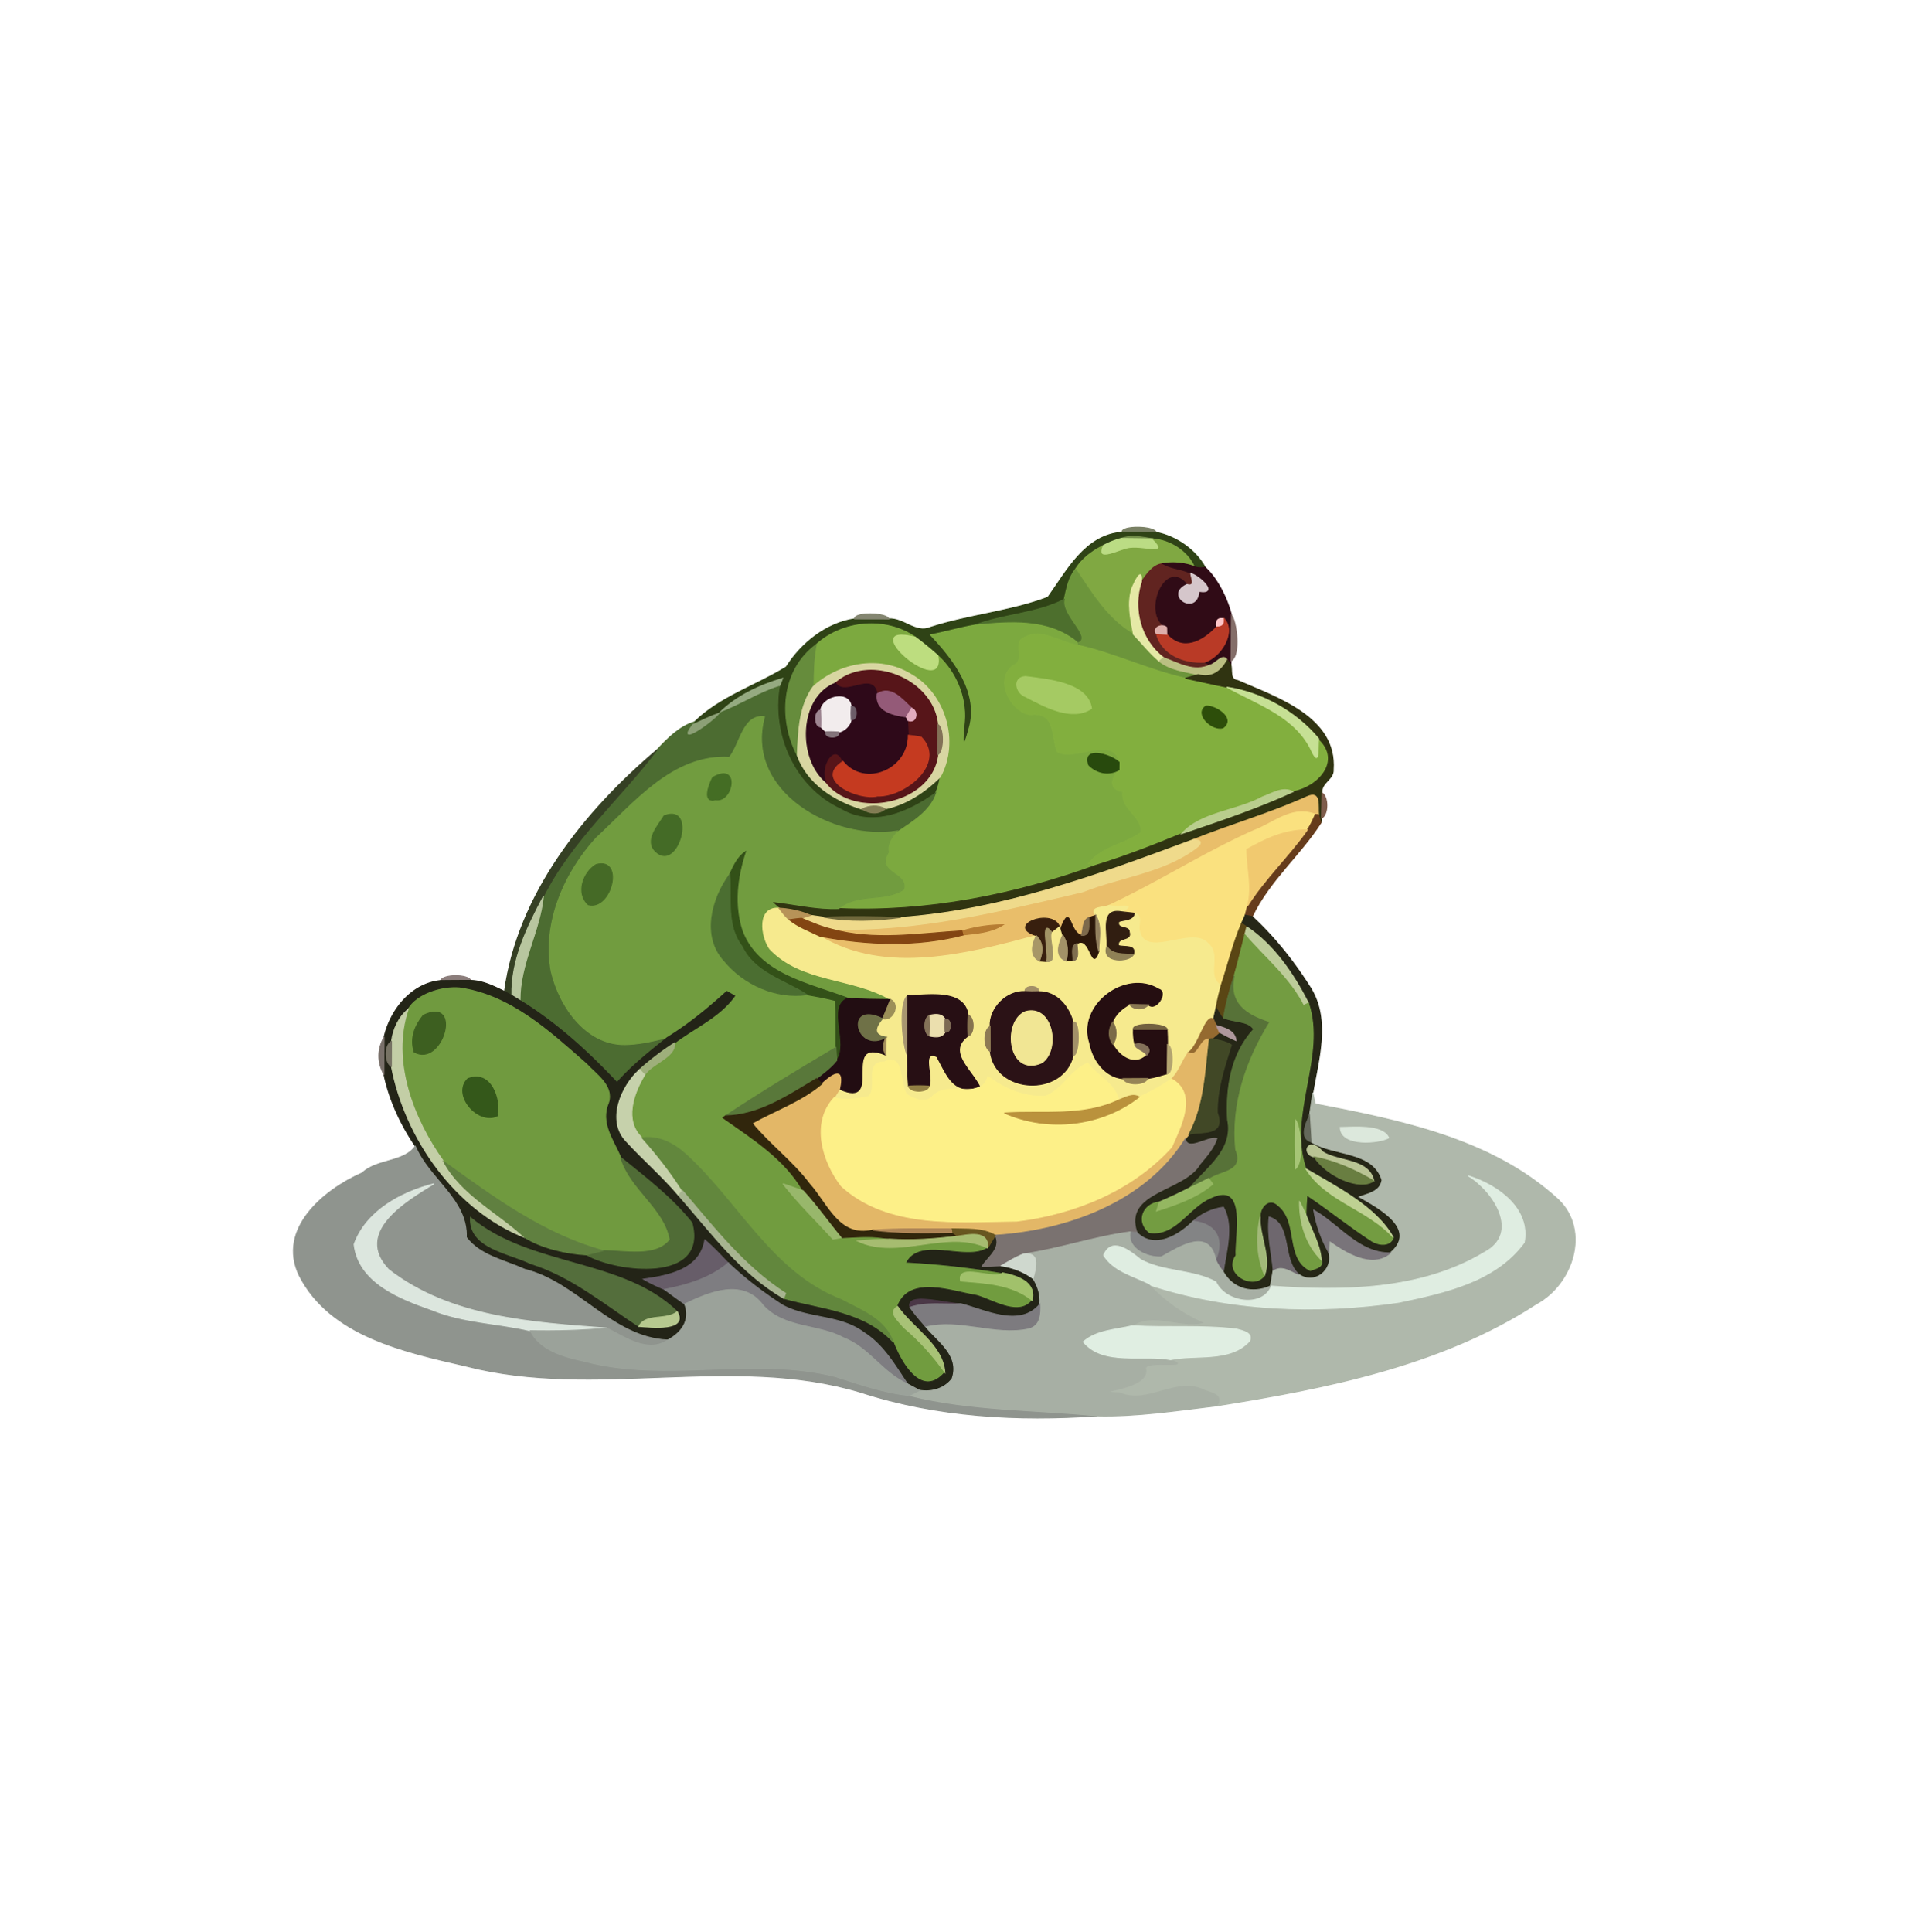 <svg xmlns="http://www.w3.org/2000/svg" width="683" height="684" fill="none" viewBox="0 0 683 684"><path fill="#7A8165" stroke="#7A8165" stroke-width=".333" d="M397.293 188.46c-.44-2.44 11.387-2.32 12.08.04-4.066-.04-8.053-.027-12.08-.04Z"/><path fill="#2F4316" stroke="#2F4316" stroke-width=".333" d="M371.029 211.487c6.666-9.294 13.186-22.094 26.266-23.027 4.027.013 8.014 0 12.08.04 7.027 1.36 13.92 6.133 17.387 12.44-1.333.093-2.707.293-3.933-.36-2.534-5.547-8.614-9.267-14.614-9.787-3.76-.626-7.613-1.493-11.293-.146-2.347.626-4.6 1.56-6.72 2.746-3.733 1.907-7.173 4.494-9.4 8.12-2.507 3.014-3.187 7-4 10.72-9.973 5.067-21.44 5.214-31.813 9.134-5.227.893-10.32 2.426-15.534 3.44 8.254 8.733 17.427 20.56 13.627 33.266-.853 3.174-3.027 11.04-1.587-2.853.627-8.52-3.133-17.36-9.426-23.093-2.534-2.294-5.2-4.454-7.934-6.507-10.56-7.28-25.626-5.973-35.12 2.6-12.426 9.147-13.44 26.413-6.72 39.267 3.627 10.026 13.107 15.973 22.894 19.026 3.16 1.84 5.933 1.814 8.32-.106 7.493-1.64 13.96-5.934 19.386-11.28-.293 1.946-.8 3.866-1.613 5.666-9.587 6.894-22.28 12.414-33.467 5.8-16.32-7.48-24.746-26.2-21.866-43.533.306-.733.893-2.173 1.186-2.893-8.16 2.466-16.386 6.2-22.48 12.333-3.2 1.16-6.266 2.64-9.346 4.08l.586-.96c9.04-8.88 21.814-12.84 32.494-19.453 5.373-8.494 14.226-15.547 24.24-17.04 4-.014 8.066.013 12.093.026 5.173-.346 9.533 5.294 14.76 2.987 13.56-4.387 28.28-5.627 41.547-10.653Z"/><path fill="#718C49" stroke="#718C49" stroke-width=".333" d="M396.922 190.647c3.68-1.347 7.533-.48 11.293.146-3.773-.066-7.533-.12-11.293-.146Z"/><path fill="#BBDC84" stroke="#BBDC84" stroke-width=".333" d="M390.201 193.393a29.202 29.202 0 0 1 6.72-2.746c3.76.026 7.52.08 11.294.146 6.293 6.307-3 2.76-8.014 3.374-3.333.186-12.52 5.746-10-.774Z"/><path fill="#80A842" stroke="#80A842" stroke-width=".333" d="M408.214 190.793c6 .52 12.08 4.24 14.613 9.787-3.56-1.267-7.44-1.627-11.133-1-3.56.413-5.587 3.707-7.533 6.333.253-5.613-2.36.027-3.307 2.12-1.853 5.427-.56 11.174.48 16.6-9.2-5.213-14.76-14.573-20.533-23.12 2.226-3.626 5.666-6.213 9.4-8.12-2.52 6.52 6.666.96 10 .774 5.013-.614 14.306 2.933 8.013-3.374Z"/><path fill="#612420" stroke="#612420" stroke-width=".333" d="M404.16 205.913c1.947-2.626 3.974-5.92 7.534-6.333 3.04 1.813 6.746 1.84 9.906 3.427.16 1.746 1.84 4.826-1.346 3.96-7.88-9.734-16.014 11.026-7.174 15.186-1.493-1.466-5.186-.026-3.666 2.214 1.973 7.52 9.906 10.533 17.12 10.093.453.267 1.386.773 1.84 1.04-5.694 2.667-11.16-.733-16.374-2.627-8.133-6.106-11.093-17.48-7.84-26.96Z"/><path fill="#300B16" stroke="#300B16" stroke-width=".333" d="M411.693 199.58c3.693-.627 7.573-.267 11.133 1 1.227.653 2.6.453 3.933.36 4.147 3.747 7.787 10.853 9.267 16.88a6292.38 6292.38 0 0 1-.147 16.187l-.053 1.306c-.32-.386-.947-1.173-1.267-1.56-1.573-2.773-4.093 1.374-6.186 1.747-.454-.267-1.387-.773-1.84-1.04 5.786-1.813 11.213-10.653 6.946-15.347-2.186-.493-3.093.467-2.72 2.88-4.84 5.16-11.973 9.027-17.64 2.587-.013-.6-.026-1.813-.04-2.427-8.84-4.16-.706-24.92 7.174-15.186-8.227 3.826 3.466 11.426 4.28 2.426 7.2 1.147.32-5.426-2.934-6.386-3.16-1.587-6.866-1.614-9.906-3.427Z"/><path fill="#6C953B" stroke="#6C953B" stroke-width=".333" d="M376.799 212.233c.813-3.72 1.493-7.706 4-10.72 5.773 8.547 11.333 17.907 20.533 23.12 3.026 3.16 5.746 6.667 9.106 9.507 3.934 3.147 9.094 3.627 13.84 4.747-1.546.386-3.08.813-4.613 1.266-12.987-2.906-25.106-8.826-38.106-11.72l-.214-1.066c5.36-1.334-6.053-9.627-4.546-15.134Z"/><path fill="#E5E9A6" stroke="#E5E9A6" stroke-width=".333" d="M400.855 208.033c.947-2.093 3.56-7.733 3.307-2.12-3.254 9.48-.294 20.854 7.84 26.96-.4.32-1.174.947-1.56 1.267-3.36-2.84-6.08-6.347-9.107-9.507-1.04-5.426-2.333-11.173-.48-16.6Z"/><path fill="#D5C6CB" stroke="#D5C6CB" stroke-width=".333" d="M421.601 203.007c3.253.96 10.133 7.533 2.933 6.386-.813 9-12.506 1.4-4.28-2.426 3.187.866 1.507-2.214 1.347-3.96Z"/><path fill="#4D6F2D" stroke="#4D6F2D" stroke-width=".333" d="M344.988 221.367c10.374-3.92 21.84-4.067 31.814-9.134-1.507 5.507 9.906 13.8 4.546 15.134-10.333-8.427-23.866-7.2-36.36-6Z"/><path fill="#848671" stroke="#848671" stroke-width=".333" d="M302.627 219.127c-.4-2.44 11.334-2.32 12.094.026-4.027-.013-8.094-.04-12.094-.026Z"/><path fill="#846E69" stroke="#846E69" stroke-width=".333" d="M436.026 217.82c1.68 1.64 3.52 14.187-.147 16.187.053-5.4.107-10.8.147-16.187Z"/><path fill="#FDC5C7" stroke="#FDC5C7" stroke-width=".333" d="M430.761 221.993c-.373-2.413.534-3.373 2.72-2.88.227 2.014-.68 2.974-2.72 2.88Z"/><path fill="#B93A26" stroke="#B93A26" stroke-width=".333" d="M433.481 219.113c4.266 4.694-1.16 13.534-6.947 15.347-7.213.44-15.147-2.573-17.12-10.093l3.707.213c5.666 6.44 12.8 2.573 17.64-2.587 2.04.094 2.946-.866 2.72-2.88Z"/><path fill="#7CA93F" stroke="#7CA93F" stroke-width=".333" d="M289.013 228.22c9.493-8.573 24.56-9.88 35.12-2.6-22.267-5.64 10.893 22.653 7.933 6.507 6.294 5.733 10.054 14.573 9.427 23.093-1.44 13.893.733 6.027 1.587 2.853 3.8-12.706-5.374-24.533-13.627-33.266 5.213-1.014 10.307-2.547 15.533-3.44 12.494-1.2 26.027-2.427 36.36 6l.214 1.066c-6.214-.92-12.814-6.226-18.987-2.706-4.267 1.72.64 8.013-3.613 9.773-7.094 4.6-1.534 16.253 5.613 17.587 9.44-1.294 7.56 7.666 9.773 13.093 5.694 3.64 20.187-6.147 21.894 3.72-3.2-2.907-13.147-5.747-10.747.987 2.84 2.853 7.133 3.826 10.707 1.693-2.747 3-3.827 7.013 1.36 7.733-.894 6.307 7.106 8.68 6.386 14.507-5.946 4.187-13.96 4.973-18.573 10.987.707.133 2.147.386 2.867.52-29.107 10.626-60.2 16.733-91.254 15.386 6.48-5.72 16.147-2.16 23.014-6.813 1.546-6.16-10.014-5.453-5.427-13.133-.627-3.04 1.2-5.427 3.12-7.52 5.24-3.547 11.413-7.16 13.587-13.454.813-1.8 1.32-3.72 1.613-5.666 6.907-12.6 1.76-29.8-10.813-36.614-10.92-6.413-25.054-3.693-34.174 4.654.04-5.014.107-10.027 1.107-14.947Z"/><path fill="#DDAEAB" stroke="#DDAEAB" stroke-width=".333" d="M409.415 224.367c-1.52-2.24 2.173-3.68 3.666-2.214.014.614.027 1.827.04 2.427l-3.706-.213Z"/><path fill="#82AF3E" stroke="#82AF3E" stroke-width=".333" d="M362.572 225.727c6.173-3.52 12.773 1.786 18.986 2.706 13 2.894 25.12 8.814 38.107 11.72 4.907 1.014 9.773 2.2 14.693 3.16 11.16 6.214 24.747 10.427 30.334 23.16 2.68 5.267 1.813-2.52 2.226-4.866 8.374 7.8-.04 17.093-9.066 18.733-3.68-1.987-7.347.627-10.8 1.813-9.107 5.027-21.694 5.294-28.667 13.04-9.907 4.08-19.907 8-30.147 11.134-.72-.134-2.16-.387-2.866-.52 4.613-6.014 12.626-6.8 18.573-10.987.72-5.827-7.28-8.2-6.387-14.507-5.186-.72-4.106-4.733-1.36-7.733.014-.68.027-2.013.04-2.68-1.706-9.867-16.2-.08-21.893-3.72-2.213-5.427-.333-14.387-9.773-13.093-7.147-1.334-12.707-12.987-5.614-17.587 4.254-1.76-.653-8.053 3.614-9.773Z"/><path fill="#BDDD7F" stroke="#BDDD7F" stroke-width=".333" d="M332.068 232.127c2.96 16.146-30.2-12.147-7.934-6.507 2.734 2.053 5.4 4.213 7.934 6.507Z"/><path fill="#668C3C" stroke="#668C3C" stroke-width=".333" d="M282.293 267.487c-6.72-12.854-5.707-30.12 6.72-39.267-1 4.92-1.067 9.933-1.107 14.947-5.067 7.066-5.213 15.973-5.613 24.32Z"/><path fill="#BABF82" stroke="#BABF82" stroke-width=".333" d="M412.001 232.873c5.214 1.894 10.68 5.294 16.374 2.627 2.093-.373 4.613-4.52 6.186-1.747-2.133 4-5.586 6.534-10.28 5.134-4.746-1.12-9.906-1.6-13.84-4.747.387-.32 1.16-.947 1.56-1.267Z"/><path fill="#303411" stroke="#303411" stroke-width=".333" d="M424.279 238.887c4.694 1.4 8.147-1.134 10.28-5.134.32.387.947 1.174 1.267 1.56.56 2.04-.547 5.334 2.413 5.654 13.894 6.066 35.107 13.013 33.814 31.533.266 3.467-4.494 4.667-3.947 8.253-.053 2.24-.147 6.734-.2 8.987l-.187 1.56-.853-2.827c-.32-3.146.893-8.573-4.027-6.4-13.106 5.96-27.026 9.907-40.4 15.254-33.48 12.44-67.52 24.946-103.466 27.533-9.094-.293-18.2-.48-27.294-.093-1.56-.2-3.12-.414-4.666-.654-3.547-1.533-7.334-2.32-11.187-2.533-.92-.787-1.813-1.6-2.693-2.413 7.933.84 15.813 2.866 23.853 2.546 31.053 1.347 62.147-4.76 91.253-15.386 10.24-3.134 20.24-7.054 30.147-11.134 13.293-4.533 26.68-8.986 39.467-14.853 9.026-1.64 17.44-10.933 9.066-18.733-8.026-9.654-20.133-16.4-32.56-18.294-4.92-.96-9.786-2.146-14.693-3.16 1.533-.453 3.067-.88 4.613-1.266Z"/><path fill="#D8D6A1" stroke="#D8D6A1" stroke-width=".333" d="M287.906 243.167c9.12-8.347 23.254-11.067 34.174-4.654 12.573 6.814 17.72 24.014 10.813 36.614-5.427 5.346-11.893 9.64-19.387 11.28-2.613-1.44-5.733-1.267-8.32.106-9.786-3.053-19.266-9-22.893-19.026.4-8.347.547-17.254 5.613-24.32Z"/><path fill="#571519" stroke="#571519" stroke-width=".333" d="M295.854 241.847c11.694-10.414 34.427-1.587 36.134 14.613.013 3.573.04 7.16.053 10.747-2.12 17.44-29.573 22.88-39.573 9.746-2.654-5.146 2.986-14.693 6-7.346-10.6 6.746 5.813 13.92 12.253 12.24 9.613.333 24.427-11.547 15.453-20.84a41.151 41.151 0 0 0-4.56-.667l-.24-5.28c3.12 1.373 4.054-3.2 1.44-4.333-3.36-3.027-7.213-8.174-12.213-5.08-1.68-8.24-11.32 1.52-14.747-3.8Z"/><path fill="#A5CA63" stroke="#A5CA63" stroke-width=".333" d="M363.08 239.553c7.454 1.014 22.04 2.04 23.4 11.294-6.853 4.68-16.493-.56-23.36-4.16-3.52-1.24-4.72-6.854-.04-7.134Z"/><path fill="#95AA81" stroke="#95AA81" stroke-width=".333" d="M254.652 252.5c6.094-6.133 14.32-9.867 22.48-12.333-.293.72-.88 2.16-1.186 2.893-7.454 2.307-13.987 6.747-21.294 9.44Z"/><path fill="#2E0919" stroke="#2E0919" stroke-width=".333" d="M292.468 276.953c-10-8.32-9.56-30.053 3.386-35.106 3.427 5.32 13.067-4.44 14.747 3.8-.8 6.226 5.667 7.56 10.333 8.213l.44 1.2.24 5.28c.187 12.133-15.4 18.84-23.146 9.267-3.014-7.347-8.654 2.2-6 7.346Z"/><path fill="#4C6C31" stroke="#4C6C31" stroke-width=".333" d="M254.652 252.5c7.307-2.693 13.84-7.133 21.293-9.44-2.88 17.333 5.547 36.053 21.867 43.533 11.187 6.614 23.88 1.094 33.467-5.8-2.174 6.294-8.347 9.907-13.587 13.454-22.707 3.746-54.293-13.974-47.013-40.454-7.627-.973-8.534 9.507-12.414 14.36-20.106-1.106-33.853 16.307-47.266 28.667-11.334 12.507-19 30.093-15.827 47.227 3.04 12.746 12.893 26.84 27.493 25.773 4.614-.227 9.12-1.307 13.587-2.44-6.227 4.987-12.493 9.947-17.787 15.947-10.28-10.947-21.493-21.174-34.346-29.08-.12-12.88 7.053-24.494 8.28-36.814 9.893-19.826 27.36-34.813 40.266-51.973 3.52-3.8 8.027-8.347 13.227-9.84l-.587.96c-6.373 8.32 6.774-.867 9.347-4.08Z"/><path fill="#C6E094" stroke="#C6E094" stroke-width=".333" d="M434.359 243.313c12.427 1.894 24.534 8.64 32.56 18.294-.413 2.346.454 10.133-2.226 4.866-5.587-12.733-19.174-16.946-30.334-23.16Z"/><path fill="#945A78" stroke="#945A78" stroke-width=".333" d="M310.599 245.647c5-3.094 8.853 2.053 12.213 5.08-.466.786-1.413 2.36-1.88 3.133-4.666-.653-11.133-1.987-10.333-8.213Z"/><path fill="#F2ECED" stroke="#F2ECED" stroke-width=".333" d="M290.586 251.473c.653-4.893 10.133-7.066 10.8-1.32a42.713 42.713 0 0 0-.013 4.707c-.347 1.987-2.374 3.987-4.347 4.36a48.31 48.31 0 0 0-4.613-.093c-.427-.427-1.294-1.28-1.734-1.707a73.188 73.188 0 0 0-.093-5.947Z"/><path fill="#6C5C68" stroke="#6C5C68" stroke-width=".333" d="M301.388 250.153c2.413-.453 2.414 5.134-.013 4.707-.08-1.573-.08-3.147.013-4.707Z"/><path fill="#2D4E0A" stroke="#2D4E0A" stroke-width=".333" d="M426.962 250.02c3.293-.293 10.626 4.347 6.08 7.667-3.587 1.253-10.32-4.76-6.08-7.667Z"/><path fill="#9E8692" stroke="#9E8692" stroke-width=".333" d="M290.68 257.42c-2.506.107-2.546-5.907-.093-5.947.107 1.974.147 3.96.093 5.947Z"/><path fill="#E1ABBD" stroke="#E1ABBD" stroke-width=".333" d="M320.934 253.86c.466-.773 1.413-2.347 1.88-3.133 2.613 1.133 1.68 5.706-1.44 4.333l-.44-1.2Z"/><path fill="#8CA076" stroke="#8CA076" stroke-width=".333" d="M245.307 256.58c3.08-1.44 6.147-2.92 9.347-4.08-2.573 3.213-15.72 12.4-9.347 4.08Z"/><path fill="#719C3F" stroke="#719C3F" stroke-width=".333" d="M258.267 268.153c3.88-4.853 4.787-15.333 12.414-14.36-7.28 26.48 24.306 44.2 47.013 40.454-1.92 2.093-3.747 4.48-3.12 7.52-4.587 7.68 6.973 6.973 5.427 13.133-6.867 4.653-16.533 1.093-23.013 6.813-8.04.32-15.92-1.706-23.854-2.546.88.813 1.773 1.626 2.693 2.413-7.813-.507-6.4 10-3.28 14.4 11.347 11.987 29.147 9.973 42.747 17.933-5.04-.12-10.053 0-15.067-.466-13.586-5.147-31.533-8.347-37.426-23.72-3.067-9.187-1.853-19.134 1.147-28.147-2.827 1.893-4.174 5.053-5.574 8.013-6.28 8.614-9.92 21.854-1.987 30.547 7.014 8.507 18.307 13.573 29.374 12.067 3.373.586 6.733 1.213 10.04 2.066.213 5.52.2 11.067.2 16.6-12.947 7.68-26.374 15.76-39.134 24.24l-.906.654c10.453 7.386 21.813 14.44 28.386 25.84-2.386-.774-4.733-1.694-7.12-2.454 5.414 6.947 11.801 13.094 17.721 19.6.72-.12 2.173-.36 2.906-.493 5.693-.253 11.587-.893 17.2.48-3.827.093-7.64.307-11.44.667 14.52 6.92 31.627-4.454 46.093 2.493-7.386 4.987-23.48-3.973-28.586 5 11.36.613 22.72 1.867 33.92 3.8-2.867 2.707-16.44-3.84-14.907 2.893 8.814.734 18.093 1.027 25.333 6.854-4.733 5.96-13.773-.04-19.68-1.734-8.613-1.373-23.853-7.293-27.96 3.867-3.693 2.16.48 5.2 2.08 7.36 5.574 4.68 10.427 10.067 14.654 16.013-8.28 9.507-15.547-3.506-18.334-10.786-2.773-8.16-11.506-11.28-18.493-15.04-24.427-9.347-36.627-34.907-55.107-51.547-4.2-3.8-9.493-6.44-15.28-5.693-6.52-5.987-3-15.854.947-22.294 2.627-4.12 10.96-6.186 10.613-11.36 7.094-5.373 15.92-9.146 21.2-16.586-.693-.4-2.08-1.214-2.773-1.614-6.587 5.987-13.493 11.667-21.08 16.347-4.467 1.133-8.973 2.213-13.587 2.44-14.6 1.067-24.453-13.027-27.493-25.773-3.173-17.134 4.493-34.72 15.827-47.227 13.413-12.36 27.16-29.773 47.266-28.667Z"/><path fill="#837157" stroke="#837157" stroke-width=".333" d="M331.988 256.46c2.28 1 2.267 9.693.054 10.747-.014-3.587-.04-7.174-.054-10.747Z"/><path fill="#84747B" stroke="#84747B" stroke-width=".333" d="M292.412 259.127a48.31 48.31 0 0 1 4.613.093c.44 2.453-5.213 2.373-4.613-.093Z"/><path fill="#C53A20" stroke="#C53A20" stroke-width=".333" d="M321.613 260.34c1.52.133 3.04.36 4.56.667 8.973 9.293-5.84 21.173-15.454 20.84-6.44 1.68-22.853-5.494-12.253-12.24 7.747 9.573 23.333 2.866 23.147-9.267Z"/><path fill="#354024" stroke="#354024" stroke-width=".333" d="M178.625 351.047c4.76-34.52 28.227-63.707 54.04-85.587-12.907 17.16-30.373 32.147-40.267 51.973-5.72 10.827-11.48 22.48-11.16 35.054l-2.613-1.44Z"/><path fill="#284A0D" stroke="#284A0D" stroke-width=".333" d="M385.495 270.887c-2.4-6.734 7.546-3.894 10.746-.987-.013.667-.026 2-.04 2.68-3.573 2.133-7.866 1.16-10.706-1.693Z"/><path fill="#446D24" stroke="#446D24" stroke-width=".333" d="M252.318 275.313c9.787-5.786 7.32 9 1.027 7.88-4.92 1.24-2.24-5.466-1.027-7.88Z"/><path fill="#B9CE8D" stroke="#B9CE8D" stroke-width=".333" d="M447.053 282.153c3.454-1.186 7.12-3.8 10.8-1.813-12.786 5.867-26.173 10.32-39.466 14.853 6.973-7.746 19.56-8.013 28.666-13.04Z"/><path fill="#7E5C4B" stroke="#7E5C4B" stroke-width=".333" d="M468.106 280.753c2.267 1.374 2.32 7.694-.2 8.987.054-2.253.147-6.747.2-8.987Z"/><path fill="#E9BE6A" stroke="#E9BE6A" stroke-width=".333" d="M422.441 297.327c13.373-5.347 27.293-9.294 40.4-15.254 4.92-2.173 3.707 3.254 4.027 6.4l-1.134-.106c-8.186-3.214-14.573 2.986-21.653 5.666-17.653 7.84-33.92 18.4-51.427 26.56-1.986.88-7.146.36-4.68 3.534-.613.2-1.84.586-2.453.786-2.373.894-1.88 4.24-2.627 6.28-4.44-1.16-3.666-11.92-7.306-2.48l-.56-.866c-2.987-6.387-19.147-.014-8.147 3.44-24.347 6.546-53.333 14.2-76.533.24 16.773 3.146 34.36 3.853 50.973-.507 4.733-.56 9.747-.907 13.853-3.56-4.853.013-9.613.72-14.266 2.12-15.494.907-31.4 3.707-46.614-.627 30.4 1.08 59.814-6.373 89.107-13.186 13.293-5.32 28.507-6.734 40.173-15.547 2.267-1.707 1.84-2.893-1.133-2.893Z"/><path fill="#827C53" stroke="#827C53" stroke-width=".333" d="M305.188 286.513c2.586-1.373 5.706-1.546 8.32-.106-2.387 1.92-5.161 1.946-8.32.106Z"/><path fill="#FAE17F" stroke="#FAE17F" stroke-width=".333" d="M444.079 294.033c7.08-2.68 13.467-8.88 21.653-5.666-.853 1.893-1.666 3.813-2.866 5.52-7.64-.2-14.92 3.186-21.4 6.88.04 6.706 2.053 13.426.24 20.066-.2.814-.614 2.414-.814 3.214-.32.733-.973 2.186-1.306 2.92-3.014 7.12-4.787 14.68-7.227 22-5.653-3.44.293-10.707-4.627-14.854-5.786-6.653-23.186 6.534-24.453-5.546.133-1.987.973-4.52-1.587-5.214a539.78 539.78 0 0 0-4.546-.506c6.053-3.32-1.467-1.32-4.494-2.254 17.507-8.16 33.774-18.72 51.427-26.56Z"/><path fill="#446B26" stroke="#446B26" stroke-width=".333" d="M235.146 288.86c11.76-4.587 5 20.067-2.907 12.733-4.2-3.88.707-9.133 2.907-12.733Z"/><path fill="#663C1C" stroke="#663C1C" stroke-width=".333" d="m465.734 288.367 1.134.106.853 2.827c-7.253 11.347-18.4 20.653-24.346 33.24-.627-.133-1.867-.373-2.48-.493.2-.8.613-2.4.813-3.214 6.107-9.733 14.56-17.613 21.16-26.946 1.2-1.707 2.013-3.627 2.866-5.52Z"/><path fill="#F1C96F" stroke="#F1C96F" stroke-width=".333" d="M441.465 300.767c6.48-3.694 13.76-7.08 21.4-6.88-6.6 9.333-15.053 17.213-21.16 26.946 1.813-6.64-.2-13.36-.24-20.066Z"/><path fill="#EFDA8B" stroke="#EFDA8B" stroke-width=".333" d="M318.974 324.86c35.947-2.587 69.987-15.093 103.467-27.533 2.973 0 3.4 1.186 1.133 2.893-11.667 8.813-26.88 10.227-40.173 15.547-29.294 6.813-58.707 14.266-89.107 13.186-3.64-.866-7.067-2.373-10.493-3.813.813-.267 2.413-.773 3.213-1.027 1.547.24 3.107.454 4.667.654 9.013 1.626 18.253 1.306 27.293.093Z"/><path fill="#335118" stroke="#335118" stroke-width=".333" d="M258.375 309.593c1.4-2.96 2.747-6.12 5.573-8.013-3 9.013-4.213 18.96-1.146 28.147 5.893 15.373 23.84 18.573 37.426 23.72-7.466 2.813.534 16.066-3.946 22-.067-1.147-.214-3.427-.28-4.574 0-5.533.013-11.08-.2-16.6-3.307-.853-6.667-1.48-10.04-2.066-8.014-5.147-18.667-7.8-23.04-17.094-5.667-7.373-3.654-16.88-4.347-25.52Z"/><path fill="#456A26" stroke="#456A26" stroke-width=".333" d="M211.039 306.14c10.186-2.84 5.56 16.32-2.72 14.227-4.52-4.027-1.84-11.507 2.72-14.227Z"/><path fill="#4B6E31" stroke="#4B6E31" stroke-width=".333" d="M256.385 340.14c-7.933-8.693-4.293-21.933 1.987-30.547.693 8.64-1.32 18.147 4.347 25.52 4.373 9.294 15.026 11.947 23.04 17.094-11.067 1.506-22.36-3.56-29.374-12.067Z"/><path fill="#B8C69F" stroke="#B8C69F" stroke-width=".333" d="M192.399 317.433c-1.226 12.32-8.4 23.934-8.28 36.814l-2.88-1.76c-.32-12.574 5.44-24.227 11.16-35.054Z"/><path fill="#F6EA8E" stroke="#F6EA8E" stroke-width=".333" d="M387.972 324.127c-2.467-3.174 2.693-2.654 4.68-3.534 3.027.934 10.546-1.066 4.493 2.254-7.733-1.414-4.84 7.226-5.226 12.24-2.254 6.12 8.28 5.68 9.386 2.88 1.107-3.627-3.133-2.48-5.28-3.147-.6-3.213 4.894-1.48 3.814-4.773.2-2.36-4.587-.8-3.68-3.747 2.013-.707 4.933-.333 5.533-2.947 2.56.694 1.72 3.227 1.587 5.214 1.266 12.08 18.666-1.107 24.453 5.546 4.92 4.147-1.027 11.414 4.627 14.854-.614 2.426-1.254 4.853-1.68 7.333-.334 1.533-.667 3.08-1.027 4.613-2.693-2.373-5.213 9.387-8.88 11.76-2.24 2.974-3.227 6.747-5.947 9.387-3.64 2.427-7.44 4.627-11.466 6.347-2.44-1.374-4.894.253-7.2 1.066-1.547-5.893-7.614-8.426-11.04-13.053-5.854 2.347-8.827 9.373-14.92 11.733-7.467.454-14.547-2.613-20.414-6.986-2.533 8.92-14.093 1.093-19.493 6.946-2.507 2.854-6.64 1.04-9.253-.64-2.734-3.813-.64-14.813-7.947-11.44-7.253.027-2.093 8.494-5.48 12.2-4.013.867-8.227 1.56-12.253.44.466-.76 1.413-2.266 1.893-3.026 16.107 7.16-.173-18.8 16.347-12.094.053-1.573.16-4.72.2-6.293-4.907-.747-3.894-3.533-1.32-6.587 3.573 1.2 6.52-5.08 2.813-6.76-13.6-7.96-31.4-5.946-42.747-17.933-3.12-4.4-4.533-14.907 3.28-14.4 1.134 1.413 2.187 2.947 3.627 4.093 3.213 2.614 7.2 4.027 10.893 5.854 23.2 13.96 52.187 6.306 76.534-.24-2.12 4.613-1.72 7.6 1.186 8.986.614.04 1.854.147 2.48.187 4.507.72.507-7.693 1.76-10.533l2.72-2.08.56.866c.174.587.534 1.774.707 2.36-2.4 5.04-2 8.094 1.213 9.187.6-.013 1.787-.053 2.387-.067 2.6-.373 1.413-4.24 1.48-6.08 4.787-3.026 5.027 10.667 7.667 2.8.026-4.32 1.253-8.893-1.067-12.786Z"/><path fill="#B79358" stroke="#B79358" stroke-width=".333" d="M275.828 321.58c3.853.213 7.64 1 11.187 2.533-.8.254-2.4.76-3.214 1.027a68.082 68.082 0 0 0-4.346.533c-1.44-1.146-2.494-2.68-3.627-4.093Z"/><path fill="#311E11" stroke="#311E11" stroke-width=".333" d="M391.92 335.087c.386-5.014-2.507-13.654 5.226-12.24 1.134.12 3.414.373 4.547.506-.6 2.614-3.52 2.24-5.533 2.947-.907 2.947 3.88 1.387 3.68 3.747 1.08 3.293-4.414 1.56-3.814 4.773 2.147.667 6.387-.48 5.28 3.147-3.453-.334-7.306.306-9.386-2.88Z"/><path fill="#834512" stroke="#834512" stroke-width=".333" d="M279.453 325.673c1.44-.226 2.893-.4 4.347-.533 3.426 1.44 6.853 2.947 10.493 3.813 15.213 4.334 31.12 1.534 46.613.627l.414 1.44c-16.614 4.36-34.2 3.653-50.974.507-3.693-1.827-7.68-3.24-10.893-5.854Z"/><path fill="#6F683B" stroke="#6F683B" stroke-width=".333" d="M291.68 324.767c9.093-.387 18.2-.2 27.293.093-9.04 1.213-18.28 1.533-27.293-.093Z"/><path fill="#2B170A" stroke="#2B170A" stroke-width=".333" d="M375.586 328.713c3.64-9.44 2.867 1.32 7.307 2.48 3.426.467 2.586-4.16 2.626-6.28.614-.2 1.84-.586 2.454-.786.04 4.266-.254 8.666 1.066 12.786-2.64 7.867-2.88-5.826-7.666-2.8-2.507.48-1.374 4.2-1.48 6.08-.6.014-1.787.054-2.387.067.92-3.4.507-6.467-1.213-9.187-.174-.586-.534-1.773-.707-2.36Z"/><path fill="#7E6A4C" stroke="#7E6A4C" stroke-width=".333" d="M382.895 331.193c.746-2.04.253-5.386 2.626-6.28-.04 2.12.8 6.747-2.626 6.28Z"/><path fill="#92805E" stroke="#92805E" stroke-width=".333" d="M387.975 324.127c2.32 3.893 1.093 8.466 1.067 12.786-1.32-4.12-1.027-8.52-1.067-12.786Z"/><path fill="#262717" stroke="#262717" stroke-width=".333" d="M439.588 326.967c.333-.734.987-2.187 1.307-2.92.613.12 1.853.36 2.48.493 8 7.373 14.853 16.093 20.653 25.267 6.973 11.306 2.88 24.88.8 37.066-.307 2.04-.893 6.147-1.186 8.187-1.4 2.76-3.627 8.067.586 9.253 8.067 5.08 21.813 3.027 25.107 13.52-.614 4.107-4.8 4.814-8.067 5.974 6.72 3.813 20.96 11.36 11.027 19.826-11.174.174-18.08-9.986-27.147-15.146.867 5.266 2.694 10.36 5.32 15.013 1.814 6.213-5.12 11.653-10.533 7.773-6.24-5.36-2.334-17.906-10.574-20.36-.773 6.347.854 12.52 1.44 18.787a273.933 273.933 0 0 1-.973 5.68c-6.507 2.893-13.307 1.027-16.707-5.027 1.067-7.24 3.774-16.373.08-22.893-4.026.507-7.706 2.28-10.76 4.933-5.186 5.187-13.719 10.214-19.879 4.027-5.12-14.733 16.813-14.52 22.346-24.28 2.307-2.76 4.813-5.547 5.96-9.013-3.493-.76-10.28 4.68-11.173.16.32-.414.973-1.227 1.306-1.64 4.374-1.147 13.067.8 10.027-7.614-.187-8.386 2.52-16.2 4.973-24.04-2.04-1.346-4.52-1.64-6.84-2.226.867-.76 1.747-1.507 2.64-2.24 1.92 1.053 3.854 2.066 5.854 2.933-.387-3.64-4.08-4.507-6.987-5.373a349.22 349.22 0 0 1-1.013-2.174c.36-1.533.693-3.08 1.027-4.613.8 1.373 1.559 2.773 2.519 4.053 3.28 1.614 8.934 1.027 10.68 4.107-8.026 8.8-9.853 20.533-9.226 32.04 2.24 10.64-7.48 17.067-13.374 24.067-3.533 1.8-7.12 3.506-10.773 5.04-5.827.626-8.373 6.973-3.533 10.826 9.48 1.36 13.933-9.213 21.92-12.4 12.987-5.973 8.333 13.907 8.76 20.507-4.654 6.68 6.533 12.453 10.107 6.96 2.413-6.453-1.921-13.827-1.561-20.653-.226-3.48 3.2-7.027 6.254-4.12 7.613 5.946 2.506 18.826 11.493 23.16 1.76-.787 4.8-1.107 3.88-3.774-.4-5.68-3.6-10.693-5.427-16.013.054-2.32.147-4.627.334-6.933 7.68 5.106 14.84 10.946 22.573 15.986 2.4 1.734 6.747 2.454 8.04-.933-5.933-10.853-20.08-17.92-30.973-24.36-6.64-19.44 7.213-39.693.92-58.68-5.214-10.213-12.214-20.587-21.854-27-.453-.293-1.386-.907-1.853-1.213Z"/><path fill="#381F0E" stroke="#381F0E" stroke-width=".333" d="M366.882 331.287c-11-3.454 5.16-9.827 8.146-3.44l-2.72 2.08c-4.293-5.307-.773 7.906-1.76 10.533-.626-.04-1.866-.147-2.48-.187 1.494-3.853 1.094-6.853-1.186-8.986Z"/><path fill="#B67C32" stroke="#B67C32" stroke-width=".333" d="M340.906 329.58a49.755 49.755 0 0 1 14.267-2.12c-4.107 2.653-9.12 3-13.853 3.56l-.414-1.44Z"/><path fill="#5A4614" stroke="#5A4614" stroke-width=".333" d="M432.36 348.967c2.44-7.32 4.213-14.88 7.226-22 .467.306 1.4.92 1.854 1.213-.16.693-.507 2.093-.68 2.787-1.227 4.853-2.387 9.733-3.774 14.56-1.613 4.84-2.92 9.786-3.786 14.826-.96-1.28-1.72-2.68-2.52-4.053.426-2.48 1.066-4.907 1.68-7.333Z"/><path fill="#A19365" stroke="#A19365" stroke-width=".333" d="M370.547 340.46c.987-2.627-2.533-15.84 1.76-10.533-1.253 2.84 2.747 11.253-1.76 10.533Z"/><path fill="#BDCC99" stroke="#BDCC99" stroke-width=".333" d="M441.442 328.18c9.64 6.413 16.64 16.787 21.853 27-.44.213-1.333.653-1.787.867-5.013-9.88-13.733-16.867-20.746-25.08.173-.694.52-2.094.68-2.787Z"/><path fill="#A79767" stroke="#A79767" stroke-width=".333" d="M366.882 331.287c2.28 2.133 2.68 5.133 1.186 8.986-2.906-1.386-3.306-4.373-1.186-8.986Z"/><path fill="#A39267" stroke="#A39267" stroke-width=".333" d="M376.292 331.073c1.72 2.72 2.133 5.787 1.213 9.187-3.213-1.093-3.613-4.147-1.213-9.187Z"/><path fill="#739C41" stroke="#739C41" stroke-width=".333" d="M436.986 345.527c1.387-4.827 2.547-9.707 3.774-14.56 7.013 8.213 15.733 15.2 20.746 25.08.454-.214 1.347-.654 1.787-.867 6.293 18.987-7.56 39.24-.92 58.68 7.08 11.493 22.027 14.347 30.973 24.36-1.293 3.387-5.64 2.667-8.04.933-7.733-5.04-14.893-10.88-22.573-15.986-.187 2.306-.28 4.613-.333 6.933-.734-1.573-1.48-3.147-2.28-4.68-.08 7.56 2.266 15.293 7.706 20.693.92 2.667-2.12 2.987-3.88 3.774-8.986-4.334-3.88-17.214-11.493-23.16-3.053-2.907-6.48.64-6.253 4.12-1.494 6.88-1.254 14.16 1.56 20.653-3.574 5.493-14.76-.28-10.107-6.96-.427-6.6 4.227-26.48-8.76-20.507-7.987 3.187-12.44 13.76-21.92 12.4-4.84-3.853-2.293-10.2 3.533-10.826l-1.013 3.2c6.973-2.254 14.293-4.707 19.947-9.547-.374-.493-1.107-1.493-1.48-1.987 3.893-3.013 12.533-2.373 9.24-10.16-1.64-16.133 3.68-31.613 11.973-45.133-8.24-2.693-14.36-6.853-12.187-16.453Z"/><path fill="#7F6E4F" stroke="#7F6E4F" stroke-width=".333" d="M379.892 340.193c.106-1.88-1.027-5.6 1.48-6.08-.067 1.84 1.12 5.707-1.48 6.08Z"/><path fill="#8F8156" stroke="#8F8156" stroke-width=".333" d="M391.921 335.087c2.08 3.186 5.933 2.546 9.386 2.88-1.106 2.8-11.64 3.24-9.386-2.88Z"/><path fill="#8B7D7B" stroke="#8B7D7B" stroke-width=".333" d="M155.973 347.193c.933-2.306 9.72-2.293 10.733-.053-3.587-.013-7.16.013-10.733.053Z"/><path fill="#577238" stroke="#577238" stroke-width=".333" d="M433.201 360.353c.867-5.04 2.174-9.986 3.787-14.826-2.173 9.6 3.947 13.76 12.187 16.453-8.294 13.52-13.614 29-11.974 45.133 3.294 7.787-5.346 7.147-9.24 10.16-2.226 1.107-4.426 2.254-6.68 3.294 5.894-7 15.614-13.427 13.374-24.067-.627-11.507 1.2-23.24 9.226-32.04-1.746-3.08-7.4-2.493-10.68-4.107Z"/><path fill="#232417" stroke="#232417" stroke-width=".333" d="M136.014 367.14c2.214-9.56 9.64-18.907 19.96-19.947 3.574-.04 7.147-.066 10.734-.053 4.253.093 8.173 2.093 11.92 3.907l2.613 1.44 2.88 1.76c12.853 7.906 24.067 18.133 34.347 29.08 5.293-6 11.56-10.96 17.786-15.947 7.587-4.68 14.494-10.36 21.08-16.347.694.4 2.08 1.214 2.774 1.614-5.28 7.44-14.107 11.213-21.2 16.586a94.704 94.704 0 0 0-12.454 9.48c-6.493 5.84-11.786 18.08-4.706 25.4 5.986 6.547 12.76 12.36 18.493 19.134 11.44 13.04 21.973 27.68 37.267 36.48 13.533 3.733 28.48 4.44 38.72 15.44 2.786 7.28 10.053 20.293 18.333 10.786-.693-9.733-11.32-15.586-16.733-23.373 4.106-11.16 19.346-5.24 27.96-3.867 5.906 1.694 14.946 7.694 19.68 1.734 1.6-6.574-5.44-8.76-10.427-9.747-11.2-1.933-22.56-3.187-33.92-3.8 5.107-8.973 21.2-.013 28.587-5 .946-1.467 1.773-3.013 2.693-4.493 2.24 4.68-2.507 7.493-4.68 10.986 2.24.04 4.48-.053 6.72-.2 4.08.574 7.987 2.08 11.333 4.52 1.734 2.707 2.694 5.8 2.4 9.054-7.093 8.533-19.266 2.12-27.933-.134-3.893.254-19.773-4.506-18.053 1.28 1.653 2.334 3.533 4.534 5.44 6.68 4.346 5.4 12.346 10.227 9.493 18.574-2.707 3.573-7.213 4.84-11.533 4.133a268.497 268.497 0 0 0-4.267-2.28c-4.44-6.6-8.533-13.813-15.427-18.16-8.4-6.333-19.8-4.813-28.84-9.747-6.826-4.4-13.28-9.346-19.2-14.92-2.72-2.773-5.32-5.653-8.293-8.146-1.747 10.56-12.733 12.6-21.747 13.893 2.387 1.387 4.92 2.56 7.48 3.64a211.41 211.41 0 0 0 7.134 5.16c2.226 5.867-1.294 10.267-5.987 12.76-19.907-.893-31.8-20.36-50.693-25.053-7.067-3.214-15.734-4.8-20.627-11.294.48-13.466-13.267-20.653-18.067-32.333-5.173-7.613-9.213-16.333-11.093-25.28 0-4.493 0-8.933.053-13.4Z"/><path fill="#250E11" stroke="#250E11" stroke-width=".333" d="M385.84 369.313c-4.453-13.413 12.76-26.24 24.44-19.053 3.44.907-.92 8.08-3.666 5.507-1.667-.027-5-.107-6.68-.134-2.6 1.414-4.92 3.4-6.027 6.227-1.587 2.88-1.547 5.52.093 7.92 2.16 4.093 7.52 8.12 12.027 3.88 2.747-2.827-1.747-4.747-4.24-3.88-.4-1.747-.56-3.493-.48-5.28 3.933-.027 7.96.013 11.933.013.107 1.774.147 3.547.134 5.32-.054 3.44-.094 6.894-.107 10.347-2.267.64-4.533 1.387-6.867 1.693l-8.813.054c-6.387-.534-10.68-6.707-11.747-12.614Z"/><path fill="#709A3F" stroke="#709A3F" stroke-width=".333" d="M144.535 357.34c3.12-5.4 11.987-8.067 18.134-7.547 18.08 2.574 31.88 15.427 45.053 27 3.427 3.72 9.6 7.654 7.76 13.587-3.147 7.16 1.667 13.267 4.32 19.467 3.227 11.16 15.587 17.946 17.493 29.133-5.053 6.467-16.013 3.867-23.706 3.867-21.334-5.84-39.04-19-56.547-31.614-10.827-15.12-18.693-35.653-12.507-53.893Z"/><path fill="#A28F67" stroke="#A28F67" stroke-width=".333" d="M362.921 351.087c-.334-2.387 5.173-2.36 4.813.04a41.53 41.53 0 0 1-4.813-.04Z"/><path fill="#2B1216" stroke="#2B1216" stroke-width=".333" d="M350.573 363.42c-.306-6.427 5.92-12.693 12.347-12.333 1.6.106 3.2.12 4.813.04 6.414-.067 10.6 5.093 12.24 10.813-.013 3.893.054 7.88.014 11.813-3.614 14.84-27.68 13.56-29.387-1.506-.013-2.214-.013-6.627-.027-8.827Z"/><path fill="#A89671" stroke="#A89671" stroke-width=".333" d="M321.306 373.82c-1.6-2.973-3.333-18.533.04-21.293-.04 7.093.067 14.2-.04 21.293Z"/><path fill="#270F14" stroke="#270F14" stroke-width=".333" d="M321.348 352.527c6.547-.027 20.134-2.627 21.427 6.893a62.8 62.8 0 0 0-.027 7.427c-7.466 5.453.854 11.56 4.027 17.72-9.173 3.786-11.667-4.414-15.08-10.427-5.573-2.52-1.187 7.347-2.707 10.44a51.686 51.686 0 0 0-7.32 0c-.28-3.587-.4-7.173-.36-10.76.107-7.093 0-14.2.04-21.293Z"/><path fill="#220D12" stroke="#220D12" stroke-width=".333" d="M296.279 375.447c4.48-5.934-3.52-19.187 3.946-22 5.014.466 10.027.346 15.067.466-.92 2.254-1.773 4.547-2.813 6.76-13.614-6.64-9.44 12.814 1.32 6.587-1.187 1.88-1.254 4.333-.2 6.293-16.52-6.706-.24 19.254-16.347 12.094 1.693-7.8-1.8-5.88-6.2-1.92-.493-.454-1.467-1.36-1.947-1.814 2.52-2 5.174-3.92 7.174-6.466Z"/><path fill="#9C8F58" stroke="#9C8F58" stroke-width=".333" d="M315.294 353.913c3.706 1.68.76 7.96-2.814 6.76 1.04-2.213 1.894-4.506 2.814-6.76Z"/><path fill="#897752" stroke="#897752" stroke-width=".333" d="M399.934 355.633c1.68.027 5.013.107 6.68.134-1.534 1.96-5.267 1.933-6.68-.134Z"/><path fill="#C3CEA6" stroke="#C3CEA6" stroke-width=".333" d="M138.614 368.767c.547-4.307 2.534-8.667 5.92-11.427-6.186 18.24 1.68 38.773 12.507 53.893 6.427 12.014 19.867 18.427 28.84 26.987-24.693-9.773-42.36-35.027-47.307-60.64.014-2.213.027-6.613.04-8.813Z"/><path fill="#F1E694" stroke="#F1E694" stroke-width=".333" d="M363.054 358.193c9.693-2.693 12.533 13.427 5.893 18.107-12.054 5.4-14.24-14.587-5.893-18.107Z"/><path fill="#3D5F20" stroke="#3D5F20" stroke-width=".333" d="M149.867 359.487c14.147-6.774 6.893 18.653-3.213 13.026-1.614-4.973.28-9.36 3.213-13.026Z"/><path fill="#847258" stroke="#847258" stroke-width=".333" d="M329.267 366.86c-2.413-.613-2.413-6.773 0-7.387.147 2.454.147 4.92 0 7.387Z"/><path fill="#EBDFAE" stroke="#EBDFAE" stroke-width=".333" d="M329.266 359.473c1.96-.413 4.28-.64 5.373 1.454a49.951 49.951 0 0 0 0 4.48c-1.093 2.08-3.413 1.866-5.373 1.453a62.347 62.347 0 0 0 0-7.387Z"/><path fill="#86734E" stroke="#86734E" stroke-width=".333" d="M342.772 359.42c2.373.68 2.4 6.813-.027 7.427a62.8 62.8 0 0 1 .027-7.427Z"/><path fill="#956A30" stroke="#956A30" stroke-width=".333" d="M420.773 372.673c3.667-2.373 6.187-14.133 8.88-11.76.254.547.76 1.64 1.014 2.174.293.613.853 1.84 1.133 2.44-.893.733-1.773 1.48-2.64 2.24l-.947.12c-3.506-.28-3.826 6.84-7.44 4.786Z"/><path fill="#6F7147" stroke="#6F7147" stroke-width=".333" d="M313.801 367.26c-10.76 6.227-14.933-13.227-1.32-6.587-2.573 3.054-3.587 5.84 1.32 6.587Z"/><path fill="#7C6954" stroke="#7C6954" stroke-width=".333" d="M334.64 360.927c2.507-.64 2.507 5.12 0 4.48a49.951 49.951 0 0 1 0-4.48Z"/><path fill="#A29068" stroke="#A29068" stroke-width=".333" d="M379.974 361.94c2.44-1.28 2.4 11.72.014 11.813.04-3.933-.027-7.92-.014-11.813Z"/><path fill="#7B6B48" stroke="#7B6B48" stroke-width=".333" d="M393.999 369.78c-1.64-2.4-1.68-5.04-.093-7.92 1.667 2.12 1.72 5.76.093 7.92Z"/><path fill="#8E7A54" stroke="#8E7A54" stroke-width=".333" d="M350.601 372.247c-2.507-1.134-2.493-7.694-.027-8.827.014 2.2.014 6.613.027 8.827Z"/><path fill="#736140" stroke="#736140" stroke-width=".333" d="M401.308 364.5c-.774-2.493 11.76-2.347 11.933.013-3.973 0-8-.04-11.933-.013Z"/><path fill="#AE979C" stroke="#AE979C" stroke-width=".333" d="M430.668 363.087c2.907.866 6.6 1.733 6.987 5.373-2-.867-3.934-1.88-5.854-2.933-.28-.6-.84-1.827-1.133-2.44Z"/><path fill="#79706A" stroke="#79706A" stroke-width=".333" d="M135.96 380.54c-2.453-4.493-2.426-8.96.054-13.4-.054 4.467-.054 8.907-.054 13.4Z"/><path fill="#A48D5B" stroke="#A48D5B" stroke-width=".333" d="M313.798 367.26c-.04 1.573-.146 4.72-.2 6.293-1.053-1.96-.986-4.413.2-6.293Z"/><path fill="#E3B767" stroke="#E3B767" stroke-width=".333" d="M420.775 372.673c3.613 2.054 3.933-5.066 7.44-4.786-1.36 11.426-1.627 23.4-7.214 33.76-.333.413-.986 1.226-1.306 1.64-14.054 22.533-41.974 32.52-67.294 34.12-4.586-2.667-10.08-2.107-15.186-2.294-9.414.014-18.827-.213-28.214.44-11.946 2.907-16.093-9.333-22.413-16.346-5.947-7.934-14.053-13.854-20.307-21.494 8.267-4.626 17.427-7.746 24.774-13.986 4.4-3.96 7.893-5.88 6.2 1.92-.48.76-1.427 2.266-1.894 3.026-8.28 8.96-4.12 22.64 2.547 31.294 16.627 15.16 41.387 12.613 62.067 12.413 20.386-2.467 40.946-10.8 54.88-26.253 3.253-7.294 9.24-18.88-.027-24.067 2.72-2.64 3.707-6.413 5.947-9.387Z"/><path fill="#777364" stroke="#777364" stroke-width=".333" d="M138.572 377.58c-2.454-1.147-2.48-7.72.04-8.813-.014 2.2-.027 6.6-.04 8.813Z"/><path fill="#414826" stroke="#414826" stroke-width=".333" d="m428.213 367.887.947-.12c2.32.586 4.8.88 6.84 2.226-2.453 7.84-5.16 15.654-4.973 24.04 3.04 8.414-5.654 6.467-10.027 7.614 5.587-10.36 5.853-22.334 7.213-33.76Z"/><path fill="#9EAF7B" stroke="#9EAF7B" stroke-width=".333" d="M226.453 378.713a94.76 94.76 0 0 1 12.453-9.48c.347 5.174-7.986 7.24-10.613 11.36-.453-.466-1.387-1.413-1.84-1.88Z"/><path fill="#847159" stroke="#847159" stroke-width=".333" d="M401.785 369.78c2.493-.867 6.987 1.053 4.24 3.88-.92-1.787-3.92-2.04-4.24-3.88Z"/><path fill="#B3A470" stroke="#B3A470" stroke-width=".333" d="M413.372 369.833c2.28.627 2.147 10.56-.106 10.347.013-3.453.053-6.907.106-10.347Z"/><path fill="#59783A" stroke="#59783A" stroke-width=".333" d="M256.867 395.113c12.76-8.48 26.187-16.56 39.134-24.24.066 1.147.213 3.427.28 4.574-2 2.546-4.654 4.466-7.174 6.466-9.88 5.934-20.293 13.014-32.24 13.2Z"/><path fill="#FDF088" stroke="#FDF088" stroke-width=".333" d="M313.092 376.033c7.307-3.373 5.214 7.627 7.947 11.44 2.613 1.68 6.747 3.494 9.253.64 5.4-5.853 16.96 1.974 19.494-6.946 5.866 4.373 12.946 7.44 20.413 6.986 6.093-2.36 9.067-9.386 14.92-11.733 3.427 4.627 9.493 7.16 11.04 13.053-12.72 6.107-26.96 3.72-40.547 4.627 15.467 6.8 34.4 4.747 47.747-5.693 4.027-1.72 7.827-3.92 11.467-6.347 9.266 5.187 3.28 16.773.026 24.067-13.933 15.453-34.493 23.786-54.88 26.253-20.68.2-45.44 2.747-62.066-12.413-6.667-8.654-10.827-22.334-2.547-31.294 4.027 1.12 8.24.427 12.253-.44 3.387-3.706-1.773-12.173 5.48-12.2Z"/><path fill="#C6D1AB" stroke="#C6D1AB" stroke-width=".333" d="M221.745 404.113c-7.08-7.32-1.787-19.56 4.707-25.4.453.467 1.386 1.414 1.84 1.88-3.947 6.44-7.467 16.307-.947 22.294 5.227 5.88 10.12 12.066 14.32 18.733-.36.413-1.067 1.227-1.427 1.627-5.733-6.774-12.506-12.587-18.493-19.134Z"/><path fill="#34581A" stroke="#34581A" stroke-width=".333" d="M165.651 381.953c8.16-3.266 11.747 7.387 10.36 13.214-6.933 3.146-16.093-7.707-10.36-13.214Z"/><path fill="#31260C" stroke="#31260C" stroke-width=".333" d="M256.868 395.113c11.946-.186 22.36-7.266 32.24-13.2.48.454 1.453 1.36 1.946 1.814-7.346 6.24-16.506 9.36-24.773 13.986 6.253 7.64 14.36 13.56 20.307 21.494 6.32 7.013 10.466 19.253 22.413 16.346 9.4 1.187 18.907.974 28.36.84.4.334 1.2 1.027 1.6 1.36-7.933.894-15.933 1.56-23.907.987-5.613-1.373-11.506-.733-17.2-.48-4.56-5.507-8.666-11.387-13.506-16.653-6.574-11.4-17.934-18.454-28.387-25.84l.907-.654Z"/><path fill="#968456" stroke="#968456" stroke-width=".333" d="m397.586 381.927 8.813-.054c-1.093 2.534-7.666 2.494-8.813.054Z"/><path fill="#927F44" stroke="#927F44" stroke-width=".333" d="M321.668 384.58a51.686 51.686 0 0 1 7.32 0c-.547 2.4-6.76 2.387-7.32 0Z"/><path fill="#BA923C" stroke="#BA923C" stroke-width=".333" d="M396.16 389.473c2.307-.813 4.76-2.44 7.2-1.066-13.347 10.44-32.28 12.493-47.747 5.693 13.587-.907 27.827 1.48 40.547-4.627Z"/><path fill="#AFB8AB" stroke="#AFB8AB" stroke-width=".333" d="M463.639 395.06c.293-2.04.88-6.147 1.186-8.187.214 1 .627 3.014.84 4.014 30.267 5.866 62.694 12.346 86.08 33.866 11.494 11.054 5.107 30.04-7.826 36.974-33.414 21.733-74.2 29.866-113.08 36.066 2.426-3.666-1.307-4.426-4.214-5.44-10.12-5.186-20.08 5.254-30.16.867-12.76-.533 11.014-.787 9.187-8.547-.68-3.32 17.773.2 8.8-3.226 8.867-1.934 21.12 1.026 27.973-6.614 1.4-2.96-2.6-3.653-4.6-4.226-12.24-1.48-24.626-.427-36.92-1.174 7.094-5.08 16.627.747 24.787-1.066-7.333-3.36-13.253-7.547-18.893-13.467 28.373 9.333 59.026 10.48 88.453 6.227 16.053-3.414 34.08-7.12 44.427-21.187 2.266-12.107-9.574-20.387-19.774-23.573 8.96 5.44 18.587 20.28 5.72 27.066-22.413 13.547-50.4 13.8-75.8 11.947.347-1.893.667-3.787.974-5.68 3.133-2.147 6.24.333 9.133 1.573 5.413 3.88 12.347-1.56 10.533-7.773l.214-4.293c5.826 4.16 15.173 9.986 21.613 4.426 9.933-8.466-4.307-16.013-11.027-19.826 3.267-1.16 7.454-1.867 8.067-5.974-3.293-10.493-17.04-8.44-25.107-13.52l-.586-9.253Z"/><path fill="#64685B" stroke="#64685B" stroke-width=".333" d="M464.226 404.313c-4.213-1.186-1.987-6.493-.587-9.253l.587 9.253Z"/><path fill="#A6C576" stroke="#A6C576" stroke-width=".333" d="M458.732 396.553c1.68 1.974 3.213 14.787-.067 17.32-.04-5.786-.28-11.56.067-17.32Z"/><path fill="#DCE8DC" stroke="#DCE8DC" stroke-width=".333" d="M474.547 399.207c4.667-.014 14.973-1.134 17.16 3.68-3.307 1.906-16.96 3.253-17.16-3.68Z"/><path fill="#62873D" stroke="#62873D" stroke-width=".333" d="M227.348 402.887c5.786-.747 11.08 1.893 15.28 5.693 18.48 16.64 30.68 42.2 55.106 51.547 6.987 3.76 15.72 6.88 18.494 15.04-10.24-11-25.187-11.707-38.72-15.44.173-.454.493-1.334.653-1.787-14.613-9.387-25.373-23.253-36.493-36.32-4.2-6.667-9.094-12.853-14.32-18.733Z"/><path fill="#7A7270" stroke="#7A7270" stroke-width=".333" d="M352.399 437.407c25.32-1.6 53.24-11.587 67.293-34.12.893 4.52 7.68-.92 11.173-.16-1.146 3.466-3.653 6.253-5.96 9.013-5.533 9.76-27.466 9.547-22.346 24.28l-2.467-.213c-12.667 1.653-24.973 6-37.707 7.813-2.8 1.067-5.346 2.693-7.946 4.173-2.24.147-4.48.24-6.72.2 2.173-3.493 6.92-6.306 4.68-10.986Z"/><path fill="#8F948E" stroke="#8F948E" stroke-width=".333" d="M147.052 405.82c4.8 11.68 18.546 18.867 18.066 32.333 4.894 6.494 13.56 8.08 20.627 11.294 18.893 4.693 30.787 24.16 50.693 25.053-6.933 4.84-15.293-1.053-21.52-4.227-26.533-1.96-55.466-3.746-77.333-20.733-12.64-13.253 6.107-24.307 16.027-30.373-11.587 2.946-24 9.653-28.24 21.453 1.56 13.573 16.333 19.267 27.52 23.173 11.106 4.574 23.293 4.68 34.853 7.387 3.44 6.96 11.88 9.28 18.893 10.773 29.24 7.894 59.827-1.893 89.16 5.494 8.574 2.72 17.174 5.813 26.187 6.68 21.68 5.44 44.32 4.986 66.427 7.226-28.04 1.934-56.64.427-83.52-8.32-45.56-13.826-94.054 2.574-139.987-9.346-21.52-4.974-47.973-10.547-58.92-32-8.04-16.507 8.72-30.454 22.267-36.374 5.186-4.933 15-3.786 18.8-9.493Z"/><path fill="#B9C494" stroke="#B9C494" stroke-width=".333" d="M465.307 409.66c-4.933-1.067-2.08-7.747 3.067-1.773 5.493 3.52 16.413 2.373 18.066 10.253-6.56-3.853-13.626-7.027-21.133-8.48Z"/><path fill="#506C36" stroke="#506C36" stroke-width=".333" d="M219.801 409.847c8.867 7.186 18.027 14.16 25.2 23.146 5.72 21.467-27.067 17.28-37.267 11.334 1.934-.534 3.88-1.054 5.854-1.48 7.693 0 18.653 2.6 23.706-3.867-1.906-11.187-14.266-17.973-17.493-29.133Z"/><path fill="#697E41" stroke="#697E41" stroke-width=".333" d="M465.309 409.66c7.506 1.453 14.573 4.627 21.133 8.48-5.107 3.667-16.947-1.84-21.133-8.48Z"/><path fill="#608040" stroke="#608040" stroke-width=".333" d="M157.039 411.233c17.507 12.614 35.213 25.774 56.547 31.614-1.974.426-3.92.946-5.854 1.48-7.186-.374-15.973-2.414-21.853-6.107-8.973-8.56-22.413-14.973-28.84-26.987Z"/><path fill="#BED192" stroke="#BED192" stroke-width=".333" d="M462.375 413.86c10.893 6.44 25.04 13.507 30.973 24.36-8.946-10.013-23.893-12.867-30.973-24.36Z"/><path fill="#DFEDE1" stroke="#DFEDE1" stroke-width=".333" d="M519.908 416.367c10.2 3.186 22.04 11.466 19.774 23.573-10.347 14.067-28.374 17.773-44.427 21.187-29.427 4.253-60.08 3.106-88.453-6.227-5.787-2.88-12.867-4.52-16.427-10.413 3.067-7.294 9.68-2.014 13.693 1.24 8.2 4.466 18.734 3.44 26.72 7.973 3.107 7.08 15.934 9.173 19.04 1.68 25.4 1.853 53.387 1.6 75.8-11.947 12.867-6.786 3.24-21.626-5.72-27.066Z"/><path fill="#94B761" stroke="#94B761" stroke-width=".333" d="M421.279 420.567c2.253-1.04 4.453-2.187 6.68-3.294.373.494 1.107 1.494 1.48 1.987-5.653 4.84-12.973 7.293-19.947 9.547l1.014-3.2c3.653-1.534 7.24-3.24 10.773-5.04Z"/><path fill="#DCE6DE" stroke="#DCE6DE" stroke-width=".333" d="M125.375 440.62c4.24-11.8 16.653-18.507 28.24-21.453-9.92 6.066-28.667 17.12-16.027 30.373 21.867 16.987 50.8 18.773 77.334 20.733-9.027.854-18.107 1.08-27.174.907-11.56-2.707-23.746-2.813-34.853-7.387-11.187-3.906-25.96-9.6-27.52-23.173Z"/><path fill="#98B76B" stroke="#98B76B" stroke-width=".333" d="M277.227 419.153c2.386.76 4.733 1.68 7.12 2.454 4.84 5.266 8.946 11.146 13.506 16.653-.733.133-2.186.373-2.906.493-5.92-6.506-12.307-12.653-17.72-19.6Z"/><path fill="#A7B490" stroke="#A7B490" stroke-width=".333" d="M241.665 421.62c11.12 13.067 21.88 26.933 36.493 36.32-.16.453-.48 1.333-.653 1.787-15.293-8.8-25.827-23.44-37.267-36.48.36-.4 1.067-1.214 1.427-1.627Z"/><path fill="#B1C886" stroke="#B1C886" stroke-width=".333" d="M460.119 425.42c.8 1.533 1.547 3.107 2.28 4.68 1.827 5.32 5.027 10.333 5.427 16.013-5.44-5.4-7.787-13.133-7.707-20.693Z"/><path fill="#6E676F" stroke="#6E676F" stroke-width=".333" d="M422.441 432.393c3.054-2.653 6.734-4.426 10.76-4.933 3.694 6.52.987 15.653-.08 22.893-1.026-1.333-2-2.706-2.653-4.24 3.307-8.266-.667-12.906-8.027-13.72Z"/><path fill="#79747A" stroke="#79747A" stroke-width=".333" d="M465.148 428.487c9.067 5.16 15.974 15.32 27.147 15.146-6.44 5.56-15.787-.266-21.613-4.426l-.214 4.293c-2.626-4.653-4.453-9.747-5.32-15.013Z"/><path fill="#546E3C" stroke="#546E3C" stroke-width=".333" d="M166.585 431.127c21.173 17.76 53.813 14.426 73.213 33.333-4.04 3.213-11.147.453-13.613 5.2-12.36-8.107-23.974-17.813-38.334-22.267-7.586-3.733-21.866-5.386-21.266-16.266Z"/><path fill="#A2B979" stroke="#A2B979" stroke-width=".333" d="M447.759 451.5c-2.813-6.493-3.053-13.773-1.56-20.653-.36 6.826 3.974 14.2 1.56 20.653Z"/><path fill="#6E676E" stroke="#6E676E" stroke-width=".333" d="M449.361 430.913c8.24 2.454 4.333 15 10.573 20.36-2.893-1.24-6-3.72-9.133-1.573-.587-6.267-2.214-12.44-1.44-18.787Z"/><path fill="#838485" stroke="#838485" stroke-width=".333" d="M402.56 436.42c6.16 6.187 14.693 1.16 19.88-4.027 7.36.814 11.333 5.454 8.026 13.72-2.306-11.666-12.84-4.613-19.253-1.066-4.867.36-12.187-2.854-11.12-8.84l2.467.213Z"/><path fill="#AE8556" stroke="#AE8556" stroke-width=".333" d="M309 435.553c9.387-.653 18.8-.426 28.213-.44l.147 1.28c-9.453.134-18.96.347-28.36-.84Z"/><path fill="#685620" stroke="#685620" stroke-width=".333" d="M337.215 435.113c5.107.187 10.6-.373 15.186 2.294-.92 1.48-1.746 3.026-2.693 4.493.44-6.48-6.706-4.72-10.746-4.147-.4-.333-1.2-1.026-1.6-1.36l-.147-1.28Z"/><path fill="#A7AFA4" stroke="#A7AFA4" stroke-width=".333" d="M362.388 444.02c12.734-1.813 25.04-6.16 37.707-7.813-1.067 5.986 6.253 9.2 11.12 8.84 6.413-3.547 16.947-10.6 19.253 1.066.654 1.534 1.627 2.907 2.654 4.24 3.4 6.054 10.2 7.92 16.706 5.027-3.106 7.493-15.933 5.4-19.04-1.68-7.986-4.533-18.52-3.507-26.72-7.973-4.013-3.254-10.626-8.534-13.693-1.24 3.56 5.893 10.64 7.533 16.427 10.413 5.64 5.92 11.56 10.107 18.893 13.467-8.16 1.813-17.693-4.014-24.787 1.066-5.853 1.427-12.64 1.52-17.346 5.694 7.12 8.613 21.066 4.4 30.893 6.32 8.973 3.426-9.48-.094-8.8 3.226 1.827 7.76-21.947 8.014-9.187 8.547 10.08 4.387 20.04-6.053 30.16-.867 2.907 1.014 6.64 1.774 4.214 5.44-14.067 1.667-28.347 3.92-42.427 3.56-22.107-2.24-44.747-1.786-66.427-7.226.907-.454 2.707-1.374 3.6-1.827 4.32.707 8.827-.56 11.534-4.133 2.853-8.347-5.147-13.174-9.494-18.574 12.227-3.093 24.64 3.294 36.707.614 3.867-1.147 3.947-5.027 3.84-8.44.293-3.254-.667-6.347-2.4-9.054 1.267-4.653 2.32-9.36-3.387-8.693Z"/><path fill="#A6BC70" stroke="#A6BC70" stroke-width=".333" d="M338.96 437.753c4.04-.573 11.187-2.333 10.747 4.147-14.467-6.947-31.574 4.427-46.094-2.493 3.8-.36 7.614-.574 11.44-.667 7.974.573 15.974-.093 23.907-.987Z"/><path fill="#675D69" stroke="#675D69" stroke-width=".333" d="M249.559 439.047c2.973 2.493 5.573 5.373 8.293 8.146-6.413 5.427-14.493 7.787-22.559 9.387-2.56-1.08-5.094-2.253-7.481-3.64 9.014-1.293 20-3.333 21.747-13.893Z"/><path fill="#CFD8CE" stroke="#CFD8CE" stroke-width=".333" d="M354.441 448.193c2.6-1.48 5.147-3.106 7.947-4.173 5.707-.667 4.653 4.04 3.387 8.693-3.347-2.44-7.254-3.946-11.334-4.52Z"/><path fill="#7E7D81" stroke="#7E7D81" stroke-width=".333" d="M257.853 447.193c5.92 5.574 12.373 10.52 19.2 14.92 9.04 4.934 20.44 3.414 28.84 9.747 6.893 4.347 10.987 11.56 15.427 18.16-8.694-3.8-13.694-12.88-22.587-16.293-9.16-4.947-20.907-3.214-28.493-11.454-7.187-9.813-19.107-4.706-27.814-.533a211.37 211.37 0 0 1-7.133-5.16c8.067-1.6 16.147-3.96 22.56-9.387Z"/><path fill="#A1C16B" stroke="#A1C16B" stroke-width=".333" d="M340.132 453.593c-1.533-6.733 12.04-.186 14.907-2.893 4.986.987 12.026 3.173 10.426 9.747-7.24-5.827-16.52-6.12-25.333-6.854Z"/><path fill="#9BA29A" stroke="#9BA29A" stroke-width=".333" d="M242.426 461.74c8.707-4.173 20.627-9.28 27.813.533 7.587 8.24 19.334 6.507 28.494 11.454 8.893 3.413 13.893 12.493 22.586 16.293 1.427.747 2.854 1.507 4.267 2.28-.893.453-2.693 1.373-3.6 1.827-9.013-.867-17.613-3.96-26.187-6.68-29.333-7.387-59.92 2.4-89.16-5.494-7.013-1.493-15.453-3.813-18.893-10.773 9.067.173 18.147-.053 27.173-.907 6.227 3.174 14.587 9.067 21.52 4.227 4.694-2.493 8.214-6.893 5.987-12.76Z"/><path fill="#4B3847" stroke="#4B3847" stroke-width=".333" d="M322.188 462.913c-1.72-5.786 14.16-1.026 18.054-1.28-5.987.414-12.294-.746-18.054 1.28Z"/><path fill="#7D7B7F" stroke="#7D7B7F" stroke-width=".333" d="M322.188 462.913c5.76-2.026 12.066-.866 18.053-1.28 8.666 2.254 20.84 8.667 27.933.134.107 3.413.027 7.293-3.84 8.44-12.066 2.68-24.48-3.707-36.706-.614-1.907-2.146-3.787-4.346-5.44-6.68Z"/><path fill="#A8C276" stroke="#A8C276" stroke-width=".333" d="M319.907 469.94c-1.6-2.16-5.774-5.2-2.08-7.36 5.413 7.787 16.04 13.64 16.733 23.373-4.227-5.946-9.08-11.333-14.653-16.013Z"/><path fill="#B6C98F" stroke="#B6C98F" stroke-width=".333" d="M226.188 469.66c2.466-4.747 9.573-1.987 13.613-5.2 3.867 6.92-8.96 5.56-13.613 5.2Z"/><path fill="#E0EEE2" stroke="#E0EEE2" stroke-width=".333" d="M383.559 475.127c4.706-4.174 11.493-4.267 17.346-5.694 12.294.747 24.68-.306 36.92 1.174 2 .573 6 1.266 4.6 4.226-6.853 7.64-19.106 4.68-27.973 6.614-9.827-1.92-23.773 2.293-30.893-6.32Z"/></svg>